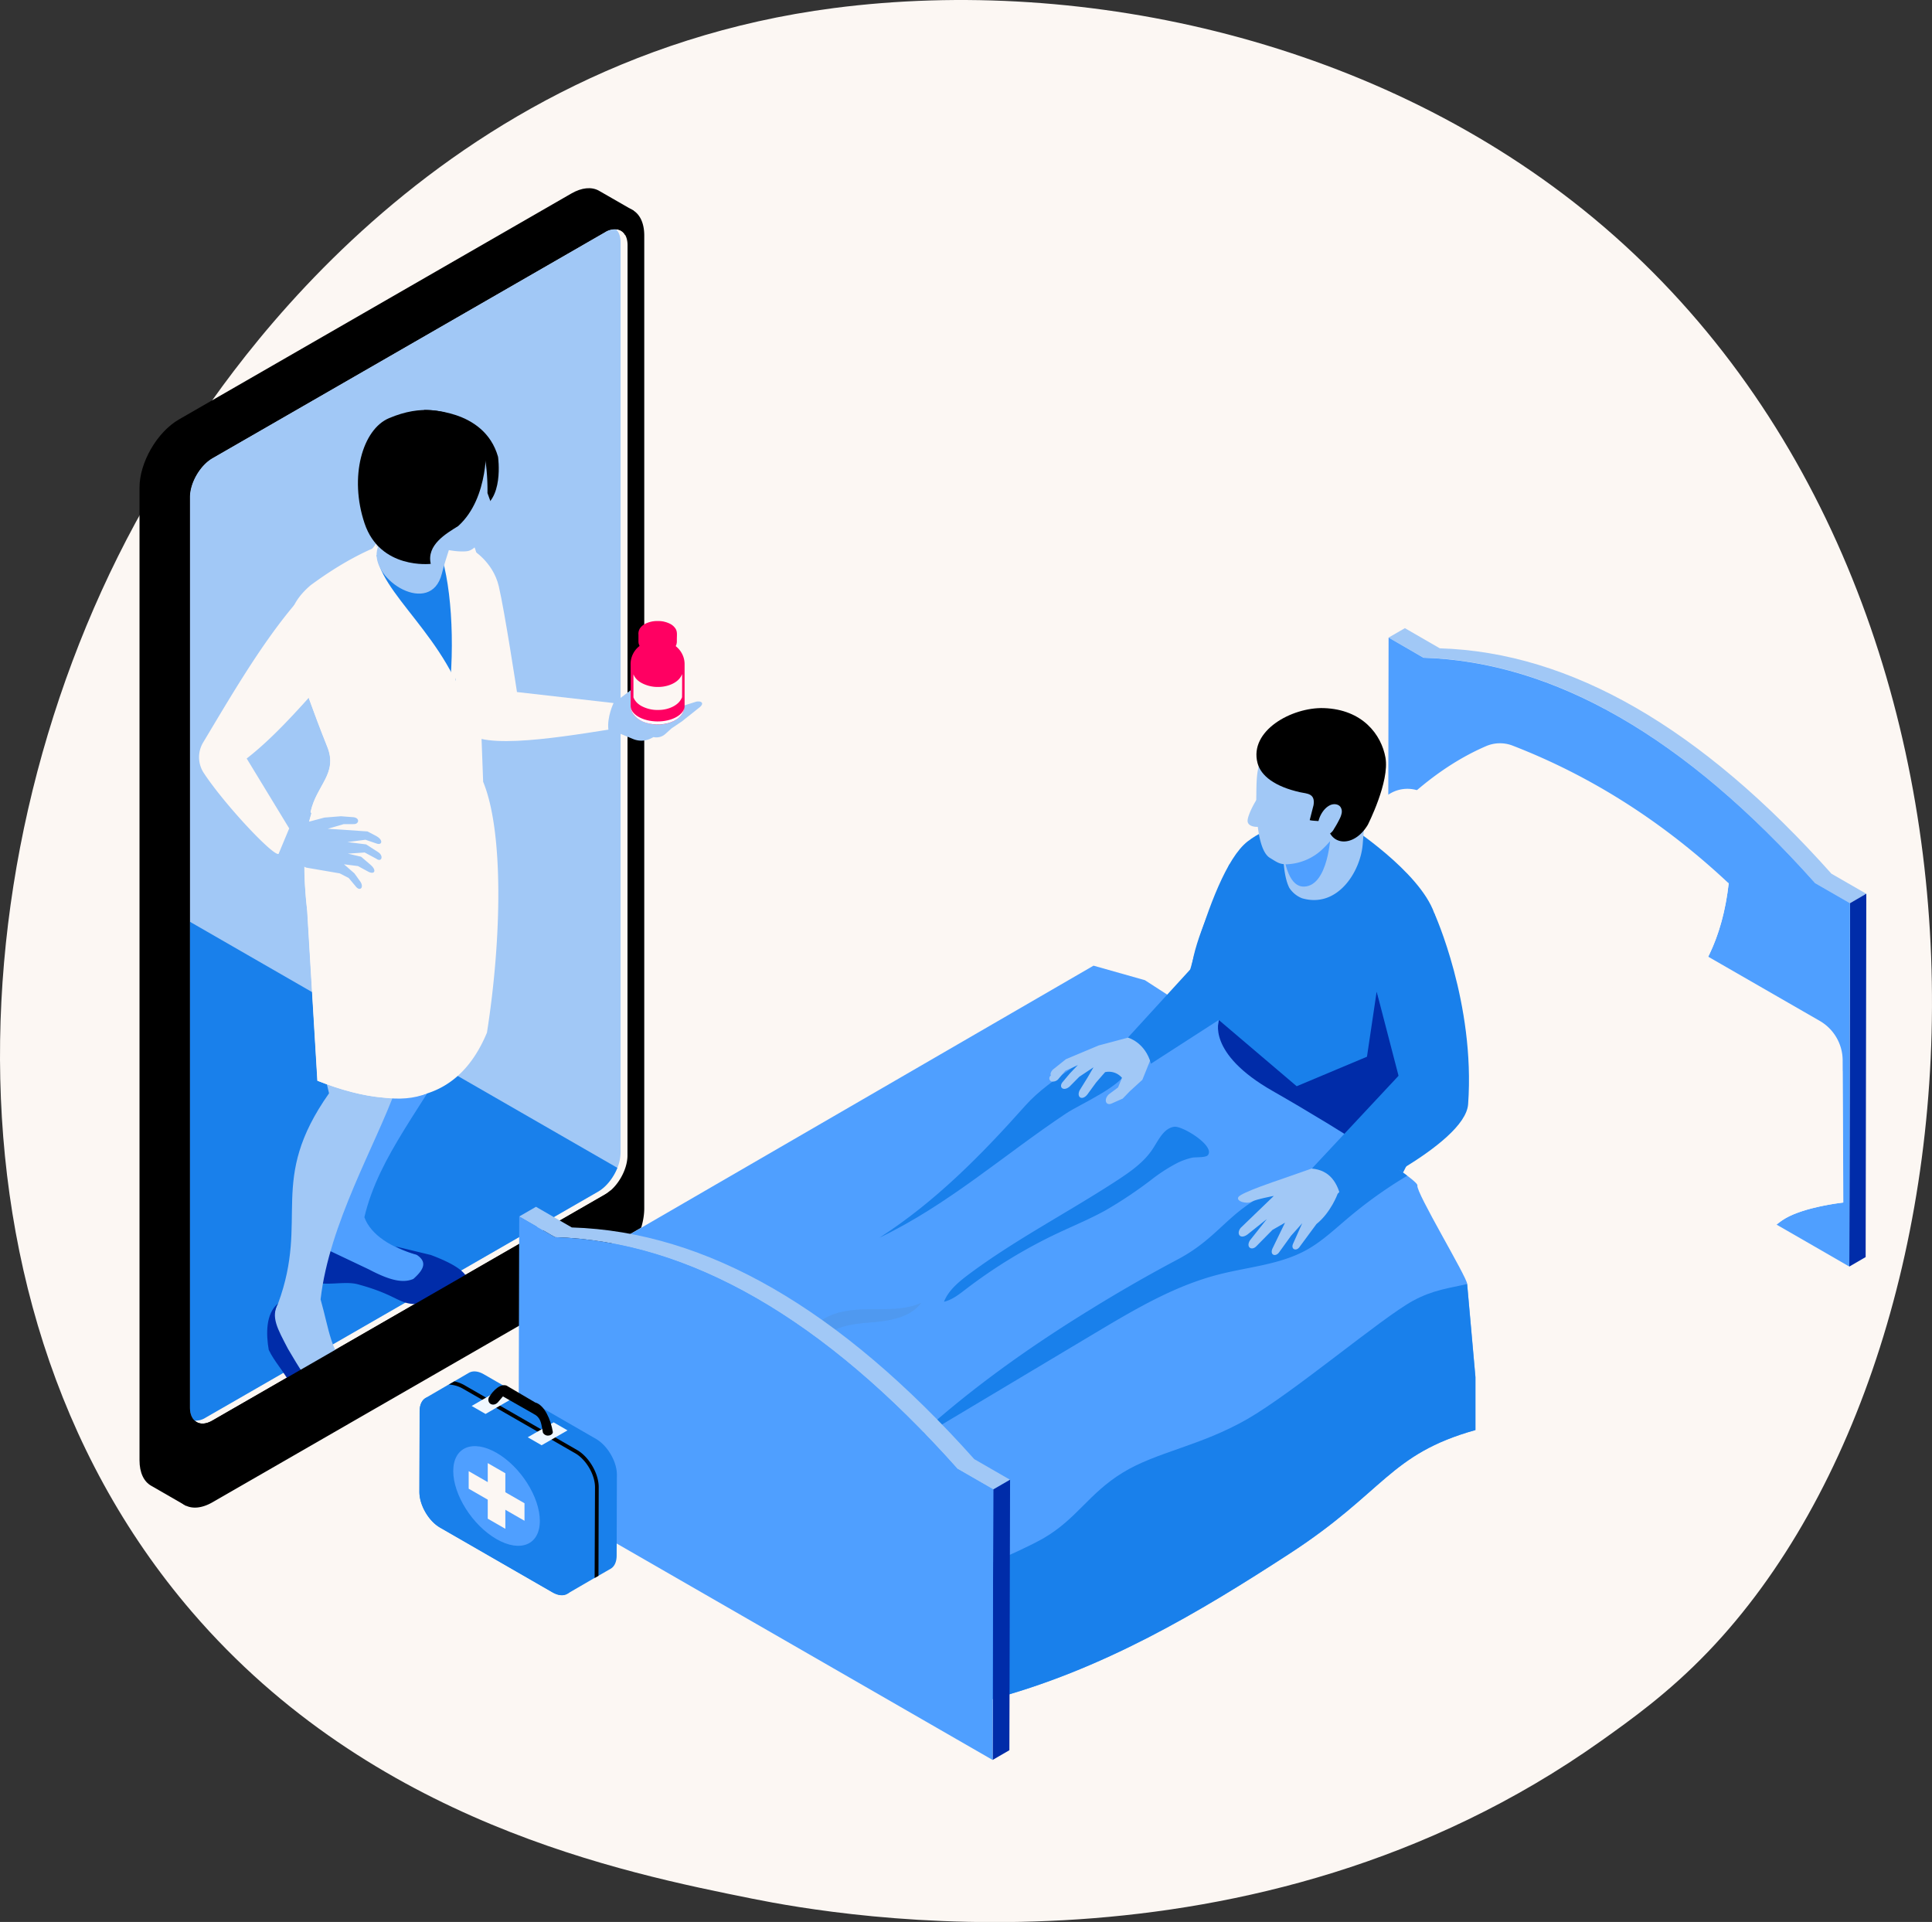 <svg xmlns="http://www.w3.org/2000/svg" id="Capa_1" data-name="Capa 1" viewBox="0 0 900 895.29"><rect x="0" y="0" width="900" height="895.29" fill="#333333" stroke="none"/><defs><style>.cls-1{fill:#fcf7f3;}.cls-2{fill:#a1c8f6;}.cls-10,.cls-3{fill:#1980eb;}.cls-4,.cls-7{fill:#fff;}.cls-5{fill:#4f9fff;}.cls-6{fill:#002ca9;}.cls-7{opacity:0.4;}.cls-10,.cls-7,.cls-9{isolation:isolate;}.cls-10,.cls-8,.cls-9{opacity:0.5;}.cls-13,.cls-9{fill:#8e857d;}.cls-11{fill:#eff7ff;}.cls-12{fill:#ff0062;}</style></defs><title>Haz que tu paciente ideal te encuentre cada vez que te necesite</title><path class="cls-1" d="M795.68,769.43c-18.48,19.27-36,31.69-49.78,41.51-162.4,115.38-354.56,81.75-395.4,73.53-60.31-12.13-176.89-35.58-261.17-133.72C-38.18,602.27-18.32,368.34,80.58,213.92c18.1-28.25,113.66-185,307.89-210.16C506-11.46,643,19.23,742.27,101.55,950.55,274.35,935.72,623.43,795.68,769.43Z"></path><path d="M284.46,129.09V553.85c0,11.67-8.21,25.86-18.35,31.69l-174,100.2-5.44,15.72-16.3-9.39c-3.33-1.91-5.38-6-5.38-11.85V227.08c0-11.66,8.22-25.85,18.35-31.68L266.12,90.16c4.95-2.86,9.43-3.17,12.74-1.4,0,0,16.31,9.37,16.31,9.37Z"></path><path class="cls-1" d="M292.3,114.23v424c0,6.72-4.7,14.87-10.54,18.23L99,661.7c-3.4,2-6.44,1.86-8.35,0-1.38-1.21-2.19-3.31-2.19-6.1v-424c0-6.72,4.75-14.84,10.54-18.19L281.76,108.16a8.5,8.5,0,0,1,5.15-1.37C290.15,107,292.3,109.7,292.3,114.23Z"></path><path class="cls-2" d="M88.43,231.6v424c0,2.79.79,4.9,2.17,6.13a8.85,8.85,0,0,0,5.15-1.38L278.54,555.13c3.86-2.2,7.21-6.52,9.06-11.11a19.42,19.42,0,0,0,1.49-7.07v-424c0-2.79-.79-4.91-2.17-6.13a8.52,8.52,0,0,0-5.15,1.37L98.94,213.42C93.15,216.75,88.43,224.88,88.43,231.6Z"></path><path class="cls-3" d="M88.43,429.36V655.64c0,2.79.79,4.9,2.17,6.13a8.85,8.85,0,0,0,5.15-1.38L278.54,555.13c3.86-2.2,7.21-6.52,9.06-11.11Z"></path><path class="cls-4" d="M168.2,649.76l44.33-25.51c4.65-2.68,8.45-9.26,8.45-14.61s-3.81-7.54-8.45-4.86L168.2,630.29c-4.65,2.68-8.45,9.26-8.45,14.61S163.56,652.44,168.2,649.76Z"></path><path class="cls-5" d="M194,584.49c-11.57-3.25-21.18-9.11-24.26-17.46,6.74-28.75,27.58-51.71,46.24-86H172.45c-20.68,30-13.74,69.75-23.32,86-5.72,7.13-8.65,14.17-3,20.91l16.82-.08,16.67,10.42,18.06-.32C199.76,592.21,201.13,586.74,194,584.49Z"></path><path class="cls-6" d="M147.45,569.24c-8.5,5.94-9,16.17-6.31,24.18,5.52,7.86,17.46,2.64,25.6,4.85,18.73,5.08,18.76,9.4,27.75,9.2,14.53-.32,24.1-6.48,23.32-11.24-.64-3.9-6.92-7.82-17.14-11.63l-16.51-4a49.26,49.26,0,0,0,9.88,3.88c5.2,3.37,3.36,7-1.48,11.28-5.4,2.35-12.15.06-20.79-4.47l-18.63-8.84C148.17,579.35,145.83,575.12,147.45,569.24Z"></path><path class="cls-2" d="M127.69,625.81c-.59-7.31-.75-14,1.87-18.65,14.67-39.86-5.1-57,23.72-97.87-9.76-39.52-3.94-54.64-9.05-110.94,10.71-32.29,71.87-20.68,60.53-11.59,1.12,30.62-9.14,85.27-20.34,120.53-9.55,26.42-31.07,62.76-35.08,98,4.16,14.7,4.56,24.16,13.12,32.25l-5.26,13s-16.75-4.07-17-5S127.69,625.81,127.69,625.81Z"></path><path class="cls-6" d="M129.56,607.16c-5.87,4.77-5.62,14.42-4.37,21.63,2.75,5.8,6.7,9.37,11.26,17.88l4.28,5.6c8.55,7.13,23.86,8,29.23,4.28,3.51-6.11-.68-12.14-11.18-22.83,4,8.18-.57,12.17-11,11.07-4.95-.94-8.26-7.53-13.63-16.46C129.27,618.94,126,613.43,129.56,607.16Z"></path><path d="M281.77,99.16,99,204.4c-10.13,5.83-18.35,20-18.35,31.68V689.23c0,11.66,8.22,16.39,18.35,10.56L281.77,594.55c10.14-5.83,18.35-20,18.35-31.69V109.72C300.12,98.05,291.91,93.33,281.77,99.16ZM292.3,538.27c0,6.72-4.7,14.87-10.54,18.23L99,661.7c-3.41,2-6.45,1.86-8.36,0-1.37-1.21-2.18-3.31-2.18-6.1v-424c0-6.72,4.74-14.84,10.54-18.19l182.8-105.25a8.5,8.5,0,0,1,5.15-1.37c3.24.2,5.39,2.9,5.39,7.44Z"></path><path class="cls-2" d="M654.46,292.62,670.71,302q45.69,1.39,91.3,27.67T853.16,407l16.24,9.35-7.6,4.41-16.25-9.35Q800,360.28,754.4,334t-91.3-27.66L646.86,297Z"></path><path class="cls-6" d="M861.48,590l7.61-4.42.31-169.27-7.6,4.42Z"></path><path class="cls-5" d="M754.4,334.05q-45.63-26.25-91.3-27.66L646.86,297l-.32,169.27,16.25,9.35,182.45,105L861.48,590l.32-169.27-16.25-9.35Q800,360.29,754.4,334.05Z"></path><path class="cls-1" d="M858.7,560.16c-1.8.22-17.69,2.13-26.73,7.22-9.5,5.42-15.72,17-27.24,24.28s-30.28,12.52-47.56,22.49c-9,5.25-20.83,13.86-32.16,21.94-10.24,7.35-20.07,14.38-27.1,18.08-14.83,7.78-24.91,5.08-39.62,13.09s-55.37,42.6-77.13,55.1-42.24,15.27-58.07,25-21.24,21.34-36.56,30.32c-5.84,3.43-16,8-26.81,12.75L448.5,770.76l-48.19-84.33-150.59-70-6.66-12.27,295.82-171.5,108.87-63.11a15.82,15.82,0,0,1,15.75,0l184.2,106a21.32,21.32,0,0,1,10.68,18.51Z"></path><path class="cls-1" d="M671,517.9,678,530a16,16,0,0,1-2.67,19.56l-27.65,27-54.33-19.43,39.29-42.8Z"></path><path class="cls-1" d="M805.29,411.48c-5.67,50.64-37.44,74.41-86.12,80.78C688.64,478,656,467.66,621.6,434.89a15,15,0,0,1-2.12-19c21-32.33,45.3-56.39,72.61-68.24a16.36,16.36,0,0,1,12.35-.39Q759.53,368.54,805.29,411.48Z"></path><path class="cls-1" d="M805.29,411.48c-5.67,50.64-37.44,74.41-86.12,80.78C716.78,480,730,481.09,730,462.62c26.17,2.65,48-15.85,52.61-38.73C802.14,428.52,791.19,403.2,805.29,411.48Z"></path><path class="cls-3" d="M628.23,384.52s33,21.29,39.9,40.82-.74,85.7-.74,85.7-8.12,28.83-19.21,43.93-101.7-70-101.7-70,15.36-78,34.69-93S628.23,384.52,628.23,384.52Z"></path><path class="cls-6" d="M641.3,461.9l-4.51,30.35L604.05,506l-36.31-30.88L563.19,506l67,39.42,25.28-29Z"></path><path class="cls-1" d="M858.57,560.19c-1.67.19-17.56,2.1-26.6,7.19-9.5,5.42-15.72,17-27.24,24.28s-30.28,12.52-47.56,22.49c-9,5.25-20.83,13.86-32.16,21.94-10.24,7.35-20.07,14.38-27.1,18.07-14.83,7.79-24.91,5.09-39.62,13.1s-55.37,42.6-77.13,55.1-42.24,15.27-58.07,25-21.24,21.34-36.56,30.32c-5.84,3.43-16,8-26.81,12.75L448.5,770.76V734c14.6-6.32,30.06-13,37.86-17.53,15.37-9.07,20.75-20.69,36.64-30.41s36.25-12.44,58-24.91S643.54,614,658.17,606s24.81-5.31,39.56-13.14,42.11-30,59.33-39.94,36-15.22,47.59-22.51,17.74-18.87,27.21-24.26c8.82-5,24.3-7,26.43-7.24Z"></path><path class="cls-4" d="M533.22,602l-9.84,24.74s-16.74,7.37-37-12.38-48.11-47.95-48.11-47.95l10.62-18.14H502.2Z"></path><path class="cls-4" d="M310.81,626.7c7.56,15.28,18.56,13.73,29.1,27.2s14.79,12.22,14.79,12.22c13.51,0,10.95-4.65,15.19-15.15s11.82-12.66,11.82-12.66c28.7-10.94,71.32-38.29,79.42-49.7s25.25-16,25.25-16l-1.18-3.16-11.92-31.75-24.41,10.47-23.69,19.84s-48.11,46.7-59.09,55.12-27-3.77-27-3.77-15.2-18.51-22.4-21c-2.66-.94-5.2.61-6.95,3.74C306.72,607.47,306.05,617.14,310.81,626.7Z"></path><path class="cls-4" d="M386.92,689.25c3.95,11.35,28.33-2.92,28.33-2.92s16-13.71,56.15-24.21,52-35.42,52-35.42l6-9.36,6.79-10.58L510.44,583,491,606.76l-73.64,55.12-5.92-.6s-8.23-21.28-14.55-16.43a7.94,7.94,0,0,0-2.7,3.6c-1.83,4.95,1.12,11.65.77,17.43C394.58,673.26,383,677.91,386.92,689.25Z"></path><path class="cls-7" d="M386.92,689.25c3.95,11.35,28.33-2.92,28.33-2.92s16-13.71,56.15-24.21,52-35.42,52-35.42l6-9.36L518.44,607.2s-.61,19.76-28.67,38.73-31.67,8.45-51.52,20.2S410,691.38,396.88,688.82c0,0,8.48-4.17,8-15.55s-5.3-28.65-10.67-24.85c-1.86,5,1.08,11.69.74,17.47C394.58,673.26,383,677.91,386.92,689.25Z"></path><path class="cls-7" d="M310.81,626.7c7.56,15.28,18.56,13.73,29.1,27.2s14.79,12.22,14.79,12.22c13.51,0,10.94-4.65,15.19-15.15s11.82-12.66,11.82-12.66c28.7-10.94,71.31-38.29,79.41-49.7s25.26-16,25.26-16l-1.18-3.16-17.52-10c.37,1.11,5.78,9-6.56,16.49s-29.2,24-45.24,31.18-38,25.21-43.05,31.11-4.23,21.08-16,17.71-14.36-21.09-20.67-25.26-19.68-36.59-26.3-28.82C306.72,607.47,306.05,617.14,310.81,626.7Z"></path><path class="cls-5" d="M243.06,604.18l93.15,88.45,23,21.74,45.37,28.85,10.14,29.54,3.41-20.2,30.4,42.32c4-.88,7.93-1.83,11.82-2.86,53.2-13.91,98.63-41.14,140.22-68.16,44.58-28.93,46.53-46.39,86.77-57.7V641.49l-3.86-43.35c-.07-3.22-24-42.8-23.2-45.91.15-.55-1.57-2.2-4.7-4.54-3.3-2.52-8.19-5.93-14-9.77-13.3-8.75-31.73-20-48.58-29.62-31.28-17.76-25.14-33.17-25.14-33.17l-10.51-3-24-15.53-23.94-6.77Z"></path><path class="cls-3" d="M460.31,728.76V792c53.19-13.91,98.62-41.14,140.21-68.16,44.58-28.92,46.53-46.39,86.77-57.69V641.48l-3.86-43.35c-8.15,1.94-15.75,2.64-25.26,7.84-14.65,8-55.37,42.57-77.17,55.1S538.81,676.3,523,686s-21.22,21.34-36.6,30.38C480.64,719.72,470.92,724.18,460.31,728.76Z"></path><path class="cls-3" d="M496.68,518.63c-29,19.3-54.83,42.49-87,57.92C435.66,559.86,457.18,538,477.66,515c6-6.75,13.93-12.25,21.42-17.32,4.48-3,30.26-12.66,26.31.43C523.06,505.83,503.17,514.31,496.68,518.63Z"></path><path class="cls-2" d="M538,492l-2,1.47L532.16,503l-5.86,5.34L523,511.76l-5.44,2.41c-2.62.82-3.39-2.19-1-4.42l4.27-3.18,1.84-4.48a8,8,0,0,0-7.87-2.65s-4.12,4.71-4.28,4.94-3.48,4.76-3.48,4.76c-2.57,4-5.77,2.21-4.09-1.26l3.72-6,2.74-4.71-6.63,4.41L498.41,506c-2.59,2.44-5.31.89-3.61-1.7l3.53-4.21,3.81-4-5.89,2.75-3,3.53a3.41,3.41,0,0,1-3.53,1.38,1.59,1.59,0,0,1-.16-2.77c-.53-.78.27-2.16,1-2.81l6-4.78L511.8,487l13.62-3.62,4.84-2.18C536,478.82,541.74,488.59,538,492Z"></path><path class="cls-3" d="M424.43,672.17q42.75-25.54,85.55-51.11c18.36-10.95,37-22.08,57.79-27.38,13.77-3.55,28.49-4.54,40.94-11.46,7-3.88,12.85-9.45,19-14.61a206.59,206.59,0,0,1,27.83-19.91c-3.31-2.52-8.19-5.93-14.06-9.78-17.73,5.68-36.9,11.06-50.34,17.54-19.17,9.19-23.53,21.09-42.3,31.09Q528.55,597.31,509,609.36C479,627.72,450.17,648.26,424.43,672.17Z"></path><path class="cls-2" d="M637.7,540.91l-14.56,15.17s-3.13,8.69-9.89,14.12l-7.66,10.37c-1.56,2.59-4.42,1.49-3.25-1.17l4.29-9.59-5.2,5.83L596,583.16c-1.69,2.6-4.61,1.51-3.24-1.55l5.85-12.05-5.85,3.36-7.67,7.78c-2.08,1.95-4.74.33-2.86-2.85l7.93-10-9.1,7.26c-3.51,2.46-5.2-.52-3.13-3.11l15.47-14.91s-8.31,1.55-10.39,2.72-7.41-.13-6.11-2.21,18.46-7.78,18.46-7.78l15.77-5.52,21.27-7.57Z"></path><g class="cls-8"><g class="cls-8"><path class="cls-9" d="M372,634.48c1-7.34,4.29-14.69,10.27-19.09s13.91-5.35,21.4-5.48,15.13.36,22.29-1.8a25.94,25.94,0,0,0,3.19-1.24c-4.68,6.47-13.69,8.28-21.78,9-8.43.72-17.72,1.29-23.73,7.21-8.5,8.39-5.94,22.71-10.81,33.61C371.93,649.29,371,641.83,372,634.48Z"></path></g><g class="cls-8"><path class="cls-10" d="M372,634.48c1-7.34,4.29-14.69,10.27-19.09s13.91-5.35,21.4-5.48,15.13.36,22.29-1.8a25.94,25.94,0,0,0,3.19-1.24c-4.68,6.47-13.69,8.28-21.78,9-8.43.72-17.72,1.29-23.73,7.21-8.5,8.39-5.94,22.71-10.81,33.61C371.93,649.29,371,641.83,372,634.48Z"></path></g></g><path class="cls-2" d="M249.68,562.16l16.69,9.62q47,1.43,93.8,28.43t93.67,79.49l16.68,9.61-7.82,4.53L446,684.23q-46.81-52.56-93.67-79.49t-93.8-28.43l-16.69-9.62Z"></path><path class="cls-6" d="M462.39,819.83l7.82-4.53.32-126-7.82,4.53Z"></path><path class="cls-5" d="M352.36,604.73q-46.89-27-93.81-28.43l-16.68-9.61-.33,126,16.69,9.61L445.7,810.22l16.69,9.61.32-126L446,684.22Q399.21,631.68,352.36,604.73Z"></path><path class="cls-3" d="M547,524.88c-4.84.68-7.23,6-9.89,10.12-4,6.22-10.27,10.63-16.47,14.7-22.94,15-47.52,27.61-69.46,44-4.61,3.47-9.3,7.33-11.44,12.69,3.82-.88,7-3.41,10.11-5.8a236,236,0,0,1,42.82-26.12c7.42-3.5,15-6.62,22.21-10.59a200.35,200.35,0,0,0,21.44-14.31,77.76,77.76,0,0,1,12.27-7.91,31.38,31.38,0,0,1,6.78-2.38c1.52-.32,6.27.06,7.28-1.15C566.25,533.86,550.8,524.34,547,524.88Z"></path><path class="cls-3" d="M668.14,425.35s19.15,42,15.77,89c-1.36,19-58.93,45.21-58.93,45.21-1.59-8.64-5.56-14.48-13.87-15.19l42.45-45.45L637.71,451Z"></path><path class="cls-3" d="M525.42,483.35s8,2.07,10.75,12.14l31.57-20.36,6.06-67.51-1.07-5C565.81,419.37,556.94,436.36,555,451Z"></path><path class="cls-2" d="M600.6,413.56a12.59,12.59,0,0,0,5.9,4.86c16.6,4.88,27.3-12.49,28.3-25.13.88-11.19,1.67-20,1.67-20l-38.08,9.21s-.35,3-.53,7.24C597.54,397,597.65,407.75,600.6,413.56Z"></path><path class="cls-5" d="M607.57,413c11.35-.45,12.3-24.4,12.3-24.4l-22.75,2.27C598.37,408.13,602.81,413.19,607.57,413Z"></path><path class="cls-2" d="M632,375.86s-9.3,13.32-15.52,19.3a25.58,25.58,0,0,1-16.6,7.42c-3.77.19-5.06-1-8.3-2.95-7.18-4.29-6.33-29.49-6.33-29.49.07-10.19.6-10.84,1.82-16.5,1.79-8.36,9.83-24.1,34.24-20.77,11.77,1.6,18.57,8.51,20.1,18.84,1.23,8.22-3.24,21.82-3.24,21.82Z"></path><path d="M637.16,384.26c-6.44,10.71-17.7,9.92-18.85-.21-.23-2-5.9-1.38-8.2-2l1.79-7c.87-5.5-3-5.3-6.25-6-11.88-2.66-18.31-7.68-19.86-13.65-3.91-15,15.92-26,30.87-25.55,18.14.61,26.82,12.44,28.73,23C647.44,364.09,637.16,384.26,637.16,384.26Z"></path><path class="cls-2" d="M619.51,375.12c1.6-.8,3.81-.69,4.89.73a3.81,3.81,0,0,1,.61,2.87,10.05,10.05,0,0,1-1,2.82,47.28,47.28,0,0,1-2.56,4.55,5.52,5.52,0,0,1-3.07,2.78c-1.42.34-3.12,1.32-3.88.08s-.69-4.58-.4-6C614.69,379.94,616.66,376.54,619.51,375.12Z"></path><path class="cls-2" d="M581.18,382.51c.15,2.69,4.47,3.13,6.75,2.26.31-.12.71.1,1-.12a1.09,1.09,0,0,0,.25-.68,35.07,35.07,0,0,0,.06-7.17c-.11-1.15-.29-6.76-1.6-6.81S581,379.5,581.18,382.51Z"></path><path class="cls-3" d="M287.37,687l-.11,37.58c0,3.06-1.07,5.21-2.82,6.2L278.83,734l-1.79,1-12.75,7.41a4.16,4.16,0,0,0,.63-.54c-1.75,1.5-4.46,1.61-7.5-.14l-52.37-30.18c-5.36-3-9.69-10.5-9.65-16.63l.11-37.59c0-3,1.07-5.16,2.82-6.16l10.83-6.31,2.54-1.46,6.75-3.92c1.78-1,4.21-.86,6.89.67l52.38,30.18C283.08,673.48,287.41,680.93,287.37,687Z"></path><path d="M268.86,675.47l-52.38-30.14a16.29,16.29,0,0,0-4.79-1.85l-2.54,1.46a15,15,0,0,1,6.44,1.92L268,677c5.07,2.93,9.21,10,9.18,15.86L277,735.08l1.79-1,.11-41.14C279,686.52,274.44,678.71,268.86,675.47Z"></path><path class="cls-3" d="M257.58,682.08c5.34,3.07,9.66,10.51,9.64,16.62l-.11,37.59c0,6.12-4.36,8.58-9.7,5.51L205,711.64c-5.34-3.06-9.66-10.53-9.64-16.64l.11-37.59c0-6.12,4.36-8.56,9.7-5.49Z"></path><path class="cls-11" d="M264.37,666.31l-12.06,6.93-6.47-3.72,12.06-6.95Z"></path><path class="cls-11" d="M238.25,651.72l-12.06,6.94-6.47-3.72,12.05-7Z"></path><path d="M231.86,653.33c-2.22,2.19-5.2.37-4.14-2.37,2.18-3.52,5.6-6.74,8.6-5.38l-.85,3.51Z"></path><path d="M249.58,653.38c-1.48.87-2.23,4.72-.34,5.58,3,2,2.86,4.52,3.69,8.47,1.46,2.28,4.61,1.23,4.61-.36C256.53,661.07,253.65,654.74,249.58,653.38Z"></path><path class="cls-5" d="M251.48,708.48c0,11.1-9,14.9-20.17,8.49s-20.17-20.61-20.17-31.71,9-14.91,20.17-8.5S251.48,697.37,251.48,708.48Z"></path><path class="cls-1" d="M235.41,712.16l-8.2-4.72V681.56l8.2,4.72Z"></path><path class="cls-1" d="M218.33,693.48v-8.17l26,14.94v8.17Z"></path><path d="M249.24,659l-16.39-9.33,3.47-4,13.26,7.8Z"></path><path class="cls-2" d="M272.52,337.28l6.7,1.72,6.07,1.29,9.72,4a10,10,0,0,0,8.28-.35l1.15-.59a6.16,6.16,0,0,0,5.46-1.41l2.93-2.64,4.91-3.32,8.37-6.66c2.09-1.91.42-2.87-1.72-2.48l-9.12,2.87-4.8.76-7.58-4.38,1.23-2.5,6.17-1.38,3.5-.27c3.07-.42,2.86-2.65.26-3.26l-7.07-.87L295.82,320l-9.94,7.53-9.07,1.11Z"></path><path class="cls-12" d="M293.78,328.76a7.2,7.2,0,0,0,2.55,5.38,11.42,11.42,0,0,0,1.7,1.24,16.87,16.87,0,0,0,9,2.09c3.22,0,7.26-1.21,9.64-3.59a8,8,0,0,0,1.81-2.74,6.19,6.19,0,0,0,.35-1.29,7,7,0,0,0,.08-1v-2.91c0-1,0-2.11,0-3.21,0-9.49,0-5.5,0-10.42,0-1,0-2,0-2.91a10.36,10.36,0,0,0-.63-3.59,10.88,10.88,0,0,0-3.56-4.86,4,4,0,0,0,.58-2.05v-.78c0-2.45.27-3.74-.54-5.16a6.56,6.56,0,0,0-2.86-2.49,12.43,12.43,0,0,0-4.71-1.17c-.35,0-1,0-1.61,0a12.67,12.67,0,0,0-4.09.87,7.21,7.21,0,0,0-.89.41,6.4,6.4,0,0,0-2.46,2.09,4.71,4.71,0,0,0-.72,3c0,.25,0,3.15,0,3.15a4.14,4.14,0,0,0,.56,2.05,10.71,10.71,0,0,0-4.23,8.44Z"></path><path class="cls-4" d="M298,335.38c-3.48-2.13-4.23-4.78-4.25-6.62,0,1.83,1.18,3.66,3.55,5.08,4.85,2.89,12.81,3,17.79.18,2.53-1.42,3.8-3.31,3.8-5.19C318.57,337.51,304.85,339.56,298,335.38Z"></path><path class="cls-12" d="M313.9,301.7v.52a3.74,3.74,0,0,1-2.25,3.09,11.68,11.68,0,0,1-10.57-.11,3.66,3.66,0,0,1-2.11-3v-.51a7.74,7.74,0,0,0,1.07.76,10.17,10.17,0,0,0,2.2,1,12.27,12.27,0,0,0,8.26.07,10.47,10.47,0,0,0,2.19-.9A7,7,0,0,0,313.9,301.7Z"></path><path class="cls-12" d="M315.28,299.67a4.58,4.58,0,0,1-1.38,2.38c-3,2.9-10,3.16-13.62.94a7.76,7.76,0,0,1-1.31-1,4.4,4.4,0,0,1-1.46-2.92,4,4,0,0,0,1.46,2.6,7.74,7.74,0,0,0,1.07.76,9.7,9.7,0,0,0,2.2,1,14.87,14.87,0,0,0,8.26.07,11,11,0,0,0,2.19-.89,6,6,0,0,0,1.22-.87A4.18,4.18,0,0,0,315.28,299.67Z"></path><path class="cls-13" d="M315.39,298.87a3.1,3.1,0,0,1-.08.69A5,5,0,0,0,315.39,298.87Z"></path><path class="cls-12" d="M301.07,290.71a12.09,12.09,0,0,1,10.93.11c3,1.77,2.91,4.6-.15,6.31a12.12,12.12,0,0,1-10.94-.11C297.94,295.25,298,292.42,301.07,290.71Z"></path><path class="cls-1" d="M317.76,314a7.72,7.72,0,0,1-1.73,2.63c-2.23,2.23-6,3.32-9,3.36a15.79,15.79,0,0,1-8.43-2,10.33,10.33,0,0,1-1.59-1.15,7.52,7.52,0,0,1-1.93-2.72v10.72A7.4,7.4,0,0,0,297,327.6a10.56,10.56,0,0,0,1.59,1.16,15.79,15.79,0,0,0,8.43,1.95c3,0,6.78-1.13,9-3.35a7.55,7.55,0,0,0,1.7-2.56C317.76,324.73,317.76,314,317.76,314Z"></path><path class="cls-1" d="M219.8,255.93s9.81,5.56,12.55,17.15,8.48,49.29,8.48,49.29l45,5.13s-3.12,6.37-2.42,12.39c-25.63,4.05-65.11,10.33-67-1.54L209,275.59Z"></path><path class="cls-1" d="M224.05,336.76s15.95-6.15,14.33-23.49c-.81-8.9-18.11-22.17-15.74-34.88,2.64-14.15-1.52-33.36-11-30.61-23.27-1.06-45.41,9-66.94,24.84-11.21,9.64-11.55,18.79-7.7,32.17,1,3.68,2.41,7.69,4,12.1,0,0,4.64,13.82,11.52,31,5,12.51-5,17.76-7.78,30.33.11.23.26.46.38.7-4,13-3.89,28.57-1.95,45.47l4.74,79.05c11.11,4.37,21.42,7.09,30.76,7.86a52,52,0,0,0,20.46-2c11.95-3.88,21.36-13,27.72-28.3,6.91-44,7.77-93.69-1.78-116.82Z"></path><path class="cls-1" d="M224.05,336.76c-3.57.38-7.27-1.24-11.05-4.52,0,0-2.7,16.94-17.36,18.74-26.39,3.23-28.56-29.78-54.72-56.85-1.42-1.47-2.83,4.16-4,10.65,1,3.68,2.41,7.69,4,12.11,0,0,4.64,13.81,11.52,31,5,12.51-5,17.75-7.78,30.32.11.23.26.47.38.7-4,13-3.89,28.57-1.95,45.47l4.74,79.05c11.11,4.37,21.42,7.09,30.76,7.86,7.32.95,14.24.56,20.46-2C176,489.53,137,421.78,194.13,377,208.94,365.43,222.15,353,224.05,336.76Z"></path><path class="cls-2" d="M121.83,389.61l7.94,8.17,12.82,6.37,15.67,2.69,4.2,2.17,3.13,3.75c2.06,2.78,4.09.65,2.32-2l-2.8-3.91-4.87-4.24,6.5.82,4.29,2.33c3.26,2,4.77-.06,1.71-2.8l-4.52-3.87-6.16-1.44,7.82-.54,5.31,2.85c2.62,1.95,3.61-1.24,1.07-2.94l-5.71-3.68-8.72-1.08,8.41-1.09,5,1.71c2.65,1.08,3.48-1.4.32-3.26l-4.36-2.32-18.52-1.24,7.47-2.17,4.52,0c2.53.16,3.16-2.78.06-3.21l-5.93-.45-7.68.62-9.37,2.49-7,2.53-7.41-4.66Z"></path><path class="cls-1" d="M129.77,397.78c-2.53,1.07-25.24-23.07-34.92-37.82a13.37,13.37,0,0,1-.11-14.28c12.38-20.66,26.5-45,42.2-63.69,12.58-13.13,28.58,18.78,15.71,33.07-16.78,19.23-27,29.88-37.73,38.28l19.8,32.55Z"></path><path class="cls-3" d="M206.74,258.56h-32c6.61,27.45,31.8,53.41,36.82,61.37,3.16-13.79-.14-44.39-4.69-57.87Z"></path><path class="cls-1" d="M175.73,252.64l-5.53,7.1c-3.27,4.83-7.67,12-6.28,21.53l10.36-2.22L166,293.52c18.65,2.74,37.48,15.69,50.51,34.19C204.73,292.15,171.32,272.24,175.73,252.64Z"></path><path class="cls-1" d="M215.15,264.41l7.42-3.11c-2.75-6.29-6.44-11.66-12.19-15L201.7,250c6.92,10.39,10.24,38.7,8.19,66.27l1.62,2.4c6.39-20.2,11.76-39.43,12.42-51.77Z"></path><path class="cls-2" d="M205.81,267.31c-5.17,20.1-33,3.11-30.17-11l7.46-29.13L215,239C211.21,249.55,207.73,259.86,205.81,267.31Z"></path><path d="M197.43,191s28.07-1,34.57,21.76c0,0,3.09,21.15-9.38,24.48S197.43,191,197.43,191Z"></path><path class="cls-2" d="M195.16,237.49s2.56,16,10.44,18,12,1.26,12,1.26,6.78-.45,8.52-13.63a1.88,1.88,0,0,1,1.06-1.4l2-1a2,2,0,0,0,1-2.48l-3.1-8.56s.36-14.79-2.86-22.2c-5.48-12.6-38.1-19.33-47.51.68s4,31.48,4,31.48Z"></path><path d="M226.42,206.29s1.78,25.5-13,38.78c-5.64,3.52-14.79,8.79-12.76,17.59,0,0-23.56,2.78-30.83-18.86s-1-43.77,11.38-49C211.9,181.76,226.42,206.29,226.42,206.29Z"></path></svg>